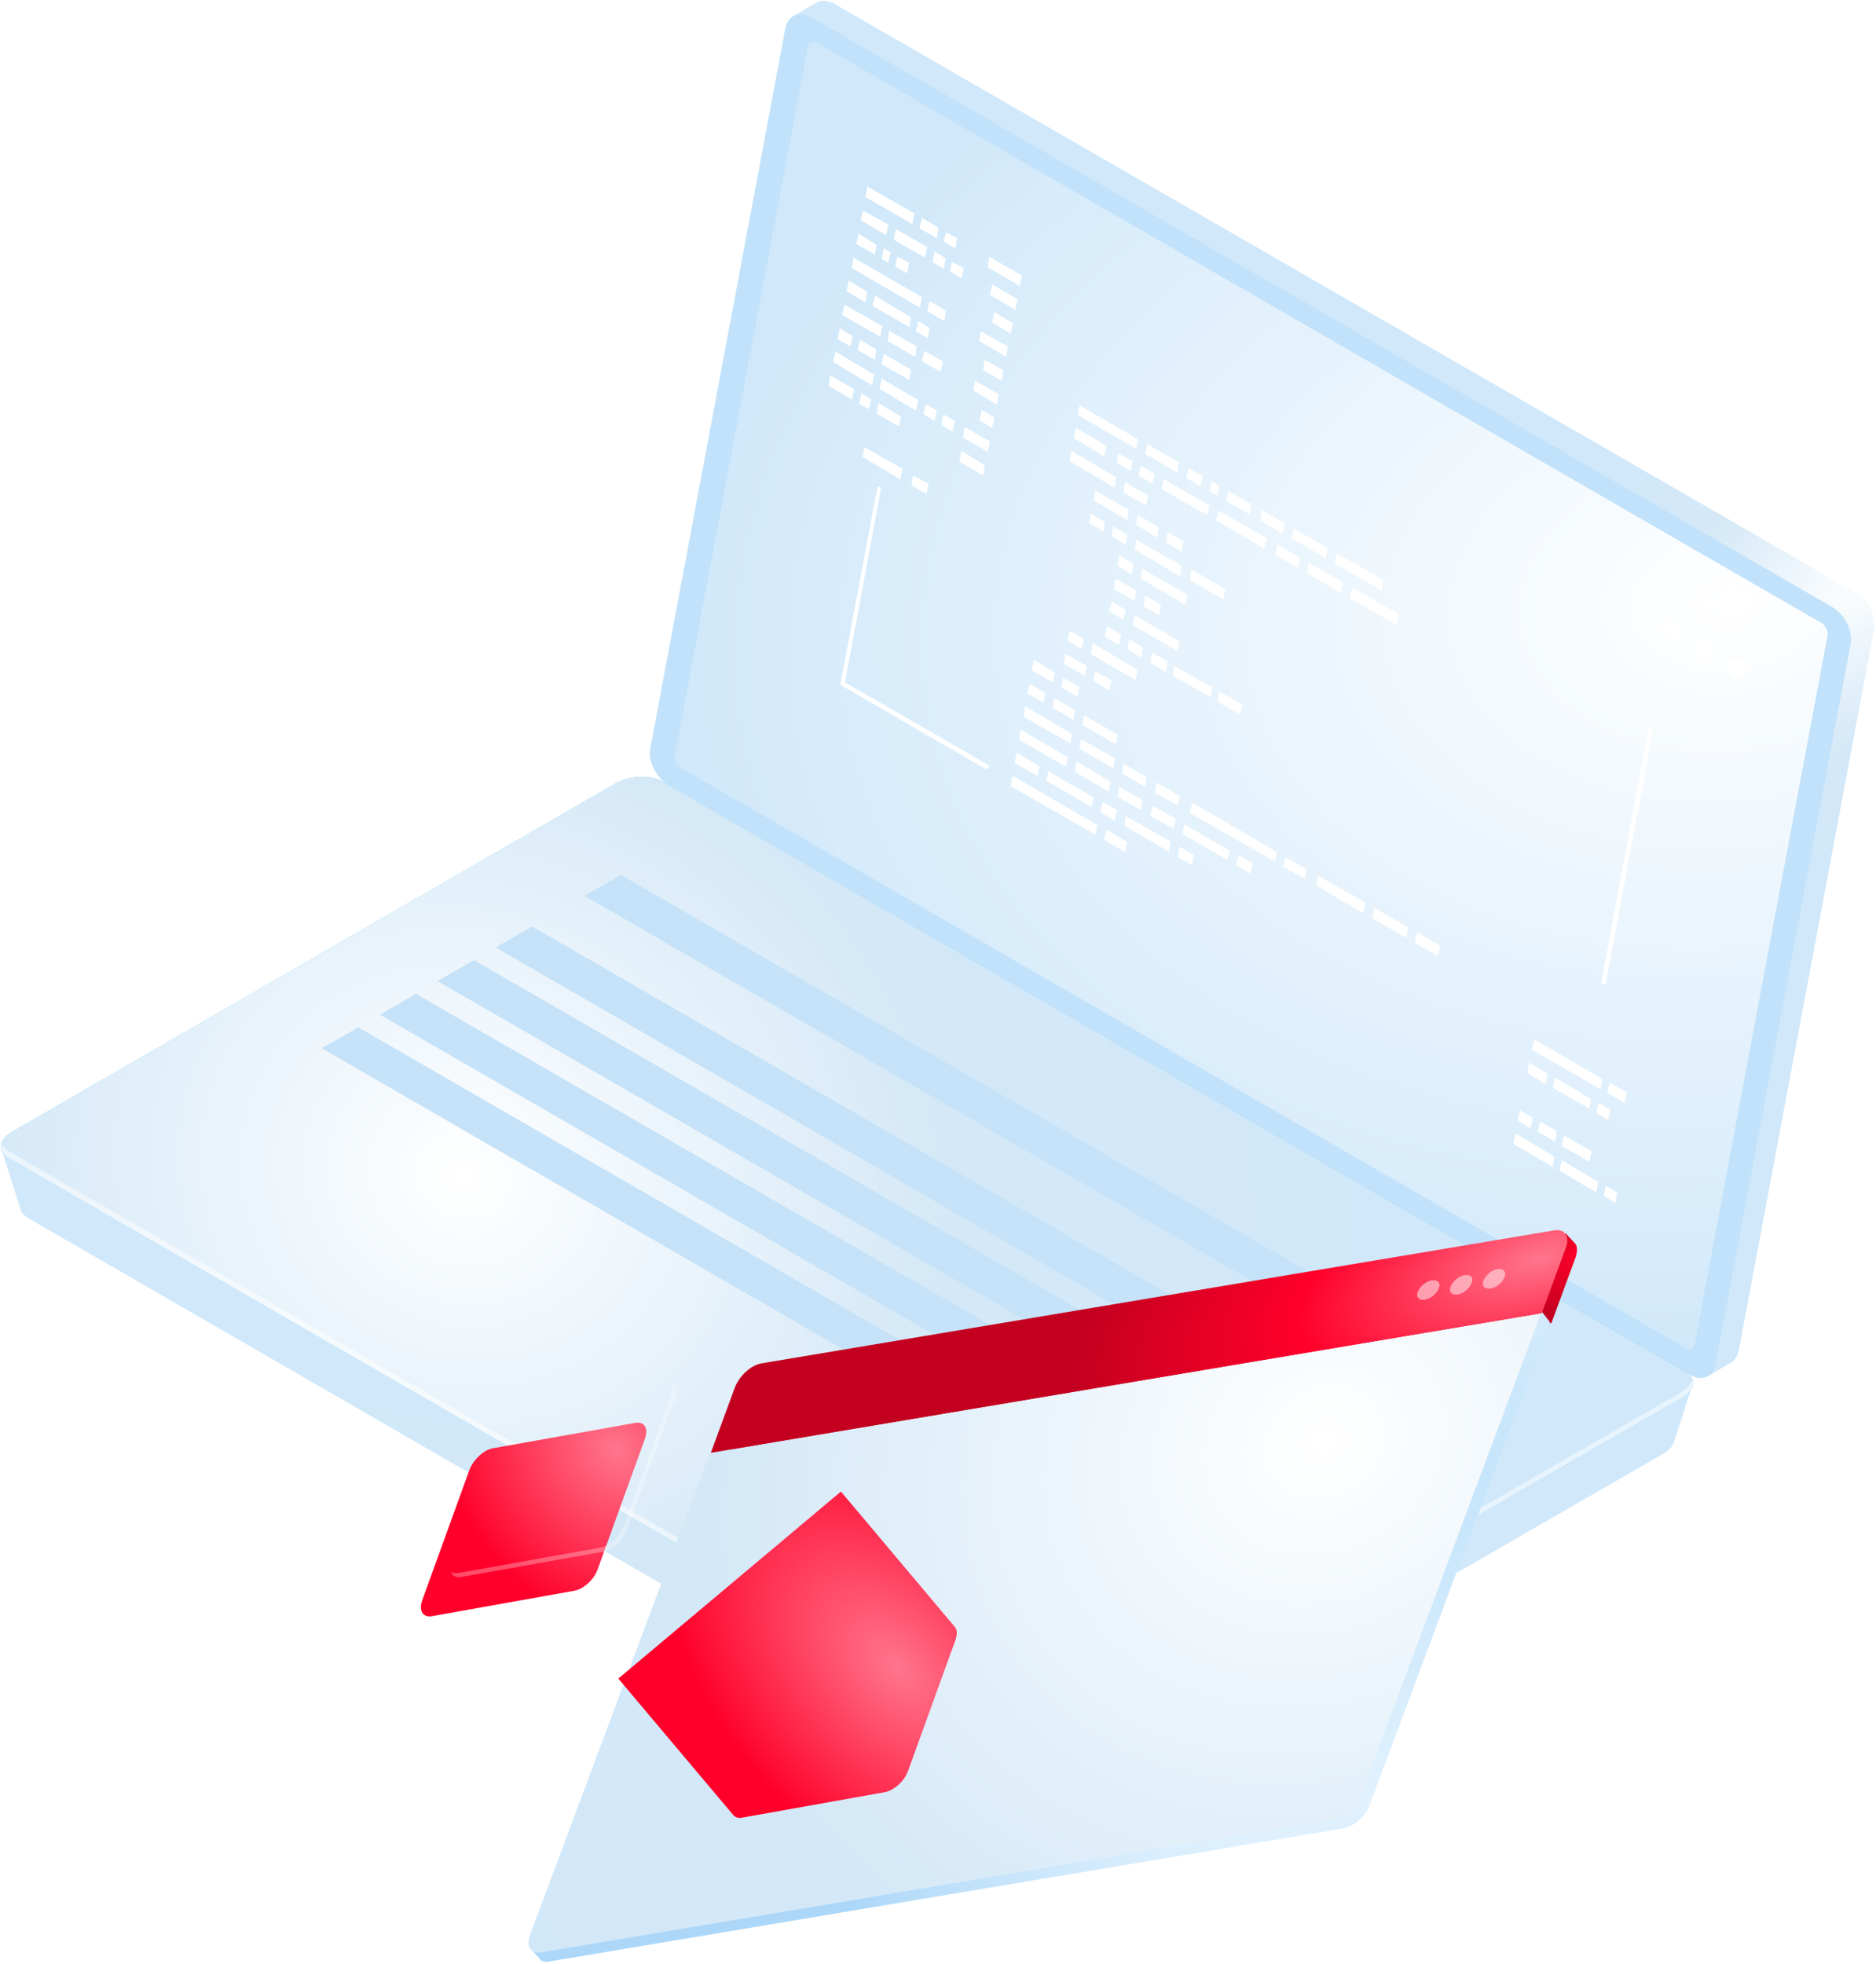<?xml version="1.0" encoding="UTF-8"?> <svg xmlns="http://www.w3.org/2000/svg" width="575" height="602" viewBox="0 0 575 602" fill="none"> <path d="M568.857 181.674L256.042 1.354C253.754 -0.019 251.694 -0.019 250.093 0.896L243.456 4.786L247.347 6.388L206.157 225.381C205.47 229.5 207.987 234.535 211.877 236.594L524.006 416.915L523.548 421.72L530.184 417.83C531.557 417.143 532.472 415.77 532.93 413.94L574.349 193.116C575.264 188.997 572.747 183.963 568.857 181.674Z" fill="url(#paint0_radial)"></path> <path d="M518.514 425.153L502.724 432.933L204.097 260.393C200.665 258.334 194.486 258.563 190.367 260.851L16.912 361.08L0.436 352.155L6.385 370.92C6.614 371.835 7.53 372.521 8.445 373.208L315.081 550.325C318.514 552.384 324.692 552.155 328.811 549.867L509.818 445.519C511.649 444.604 512.564 443.231 513.022 442.087L518.514 425.153Z" fill="url(#paint1_radial)"></path> <path d="M517.827 421.262L205.012 240.713C201.122 238.424 198.605 233.39 199.292 229.5L240.71 8.676C241.397 4.557 245.287 3.184 248.948 5.472L561.534 186.022C565.424 188.31 567.942 193.344 567.255 197.234L525.836 418.058C525.379 421.948 521.488 423.55 517.827 421.262Z" fill="#C1E2FA"></path> <path d="M516.454 413.025L208.903 235.45C207.53 234.764 206.614 232.933 206.843 231.56L247.575 14.398C247.804 13.025 249.177 12.567 250.55 13.253L558.102 190.828C559.475 191.514 560.39 193.345 560.161 194.718L519.429 411.88C518.971 413.482 517.827 413.94 516.454 413.025Z" fill="url(#paint2_radial)"></path> <path d="M316.454 535.907L2.724 354.9C-0.937 352.841 -0.48 349.179 3.639 346.891L188.765 240.026C192.884 237.738 199.063 237.28 202.724 239.34L516.454 420.347C520.115 422.406 519.658 426.067 515.539 428.356L330.413 535.221C326.294 537.738 319.887 537.967 316.454 535.907Z" fill="url(#paint3_linear)"></path> <path d="M316.454 535.907L2.724 354.9C-0.937 352.841 -0.48 349.179 3.639 346.891L188.765 240.026C192.884 237.738 199.063 237.28 202.724 239.34L516.454 420.347C520.115 422.406 519.658 426.067 515.539 428.356L330.413 535.221C326.294 537.738 319.887 537.967 316.454 535.907Z" fill="url(#paint4_radial)"></path> <path opacity="0.5" d="M515.539 426.526L330.413 533.391C326.294 535.679 320.115 536.137 316.454 534.077L2.724 352.841C1.58 352.155 0.893 351.24 0.436 350.324C-0.022 351.926 0.664 353.757 2.724 354.901L316.454 535.908C320.115 537.967 326.294 537.738 330.413 535.221L515.539 428.356C518.285 426.754 519.429 424.695 518.742 422.864C518.285 424.237 517.14 425.381 515.539 426.526Z" fill="white"></path> <path d="M179.154 274.58L429.955 419.203L440.939 412.795L190.367 268.173L179.154 274.58Z" fill="#C5E2F8"></path> <path d="M151.923 290.37L386.934 426.068L398.147 419.66L163.136 283.962L151.923 290.37Z" fill="#C5E2F8"></path> <path d="M134.074 300.667L410.962 460.392L421.946 453.985L145.287 294.26L134.074 300.667Z" fill="#C5E2F8"></path> <path d="M116.454 310.964L393.113 470.69L404.326 464.283L127.438 304.557L116.454 310.964Z" fill="#C5E2F8"></path> <path d="M98.605 321.262L375.264 480.987L386.477 474.58L109.818 314.854L98.605 321.262Z" fill="#C5E2F8"></path> <path d="M445.058 428.127L456.042 434.534L467.255 428.127L456.042 421.491L445.058 428.127Z" fill="#C5E2F8"></path> <path d="M405.699 436.822L428.811 450.323L440.024 443.687L416.912 430.415L405.699 436.822Z" fill="#C5E2F8"></path> <path d="M490.596 333.848L469.543 321.72L470.23 318.517L491.054 330.645L490.596 333.848Z" fill="white"></path> <path d="M497.919 337.967L492.656 334.992L493.342 331.789L498.605 334.763L497.919 337.967Z" fill="white"></path> <path d="M473.662 332.247L468.17 328.814L468.628 325.61L474.349 329.043L473.662 332.247Z" fill="white"></path> <path d="M487.164 339.798L475.951 333.391L476.637 330.187L487.621 336.823L487.164 339.798Z" fill="white"></path> <path d="M492.884 343.23L489.223 341.171L489.91 337.967L493.571 340.027L492.884 343.23Z" fill="white"></path> <path d="M469.086 345.748L465.196 343.459L465.882 340.256L469.772 342.544L469.086 345.748Z" fill="white"></path> <path d="M476.637 349.867L471.374 346.892L472.061 343.688L477.095 346.663L476.637 349.867Z" fill="white"></path> <path d="M487.164 356.045L478.697 351.24L479.383 348.036L487.85 352.842L487.164 356.045Z" fill="white"></path> <path d="M475.951 357.647L463.823 350.553L464.509 347.35L476.408 354.443L475.951 357.647Z" fill="white"></path> <path d="M489.223 365.428L478.01 358.792L478.697 355.588L489.91 362.224L489.223 365.428Z" fill="white"></path> <path d="M495.173 368.631L491.511 366.572L492.198 363.368L495.63 365.428L495.173 368.631Z" fill="white"></path> <path d="M279.612 68.631L265.196 60.393L265.882 57.19L280.299 65.427L279.612 68.631Z" fill="white"></path> <path d="M287.164 72.979L281.9 70.004L282.587 66.801L287.621 69.776L287.164 72.979Z" fill="white"></path> <path d="M292.884 76.183L289.223 74.123L289.91 71.148L293.342 72.979L292.884 76.183Z" fill="white"></path> <path d="M271.603 72.064L263.823 67.487L264.509 64.512L272.29 68.86L271.603 72.064Z" fill="white"></path> <path d="M283.502 78.929L273.891 73.437L274.578 70.233L284.189 75.725L283.502 78.929Z" fill="white"></path> <path d="M289.223 82.361L285.791 80.302L286.477 77.098L289.91 79.158L289.223 82.361Z" fill="white"></path> <path d="M294.715 85.336L291.283 83.277L291.74 80.302L295.402 82.132L294.715 85.336Z" fill="white"></path> <path d="M268.171 78.013L262.45 74.809L263.136 71.606L268.628 75.038L268.171 78.013Z" fill="white"></path> <path d="M272.289 80.53L270.23 79.386L270.916 76.182L272.976 77.326L272.289 80.53Z" fill="white"></path> <path d="M278.01 83.734L274.349 81.674L275.036 78.7L278.697 80.53L278.01 83.734Z" fill="white"></path> <path d="M281.9 94.26L261.077 82.132L261.534 78.929L282.587 91.057L281.9 94.26Z" fill="white"></path> <path d="M289.452 98.379L284.189 95.404L284.875 92.201L289.91 95.175L289.452 98.379Z" fill="white"></path> <path d="M265.196 92.659L259.475 89.226L260.161 86.022L265.882 89.455L265.196 92.659Z" fill="white"></path> <path d="M278.697 100.21L267.484 93.803L268.171 90.599L279.155 97.235L278.697 100.21Z" fill="white"></path> <path d="M284.418 103.643L280.756 101.583L281.443 98.379L284.875 100.439L284.418 103.643Z" fill="white"></path> <path d="M269.772 103.185L258.102 96.548L258.788 93.345L270.459 99.981L269.772 103.185Z" fill="white"></path> <path d="M280.528 109.363L272.061 104.558L272.518 101.354L280.985 106.159L280.528 109.363Z" fill="white"></path> <path d="M288.308 113.94L282.587 110.736L283.274 107.533L288.994 110.736L288.308 113.94Z" fill="white"></path> <path d="M260.619 106.159L256.729 103.871L257.415 100.667L261.305 102.956L260.619 106.159Z" fill="white"></path> <path d="M268.171 110.279L262.907 107.304L263.594 104.1L268.628 107.075L268.171 110.279Z" fill="white"></path> <path d="M278.697 116.457L270.23 111.651L270.916 108.448L279.154 113.253L278.697 116.457Z" fill="white"></path> <path d="M267.255 118.059L255.356 110.965L256.042 107.762L267.942 114.856L267.255 118.059Z" fill="white"></path> <path d="M280.756 125.84L269.544 119.204L270.23 116L281.443 122.636L280.756 125.84Z" fill="white"></path> <path d="M286.477 129.043L283.045 126.983L283.731 123.78L287.164 125.839L286.477 129.043Z" fill="white"></path> <path d="M291.969 132.247L288.537 130.187L289.223 126.983L292.656 129.043L291.969 132.247Z" fill="white"></path> <path d="M261.077 122.407L253.983 118.288L254.441 115.084L261.763 119.203L261.077 122.407Z" fill="white"></path> <path d="M302.724 81.903L312.564 87.624L313.251 84.421L303.182 78.7L302.724 81.903Z" fill="white"></path> <path d="M303.411 90.37L311.191 94.947L311.878 91.743L304.097 87.166L303.411 90.37Z" fill="white"></path> <path d="M304.097 98.837L309.818 102.269L310.505 99.066L304.784 95.633L304.097 98.837Z" fill="white"></path> <path d="M300.207 104.558L308.445 109.363L308.903 106.16L300.665 101.583L300.207 104.558Z" fill="white"></path> <path d="M301.351 113.482L307.072 116.686L307.53 113.482L301.809 110.279L301.351 113.482Z" fill="white"></path> <path d="M298.376 119.661L305.47 124.009L306.157 120.805L298.834 116.686L298.376 119.661Z" fill="white"></path> <path d="M300.207 128.814L304.097 131.102L304.784 127.899L300.894 125.61L300.207 128.814Z" fill="white"></path> <path d="M295.173 134.078L302.724 138.426L303.411 135.222L295.631 130.874L295.173 134.078Z" fill="white"></path> <path d="M294.029 141.4L301.351 145.748L301.809 142.544L294.715 138.196L294.029 141.4Z" fill="white"></path> <path d="M266.34 125.382L263.365 123.78L264.051 120.577L267.026 122.407L266.34 125.382Z" fill="white"></path> <path d="M275.493 130.645L268.628 126.754L269.315 123.551L276.18 127.67L275.493 130.645Z" fill="white"></path> <path d="M275.951 146.892L264.28 140.027L264.967 137.052L276.637 143.688L275.951 146.892Z" fill="white"></path> <path d="M283.96 151.469L279.383 148.723L279.841 145.748L284.646 148.265L283.96 151.469Z" fill="white"></path> <path d="M330.413 127.213L348.262 137.51L348.72 134.535L330.871 124.238L330.413 127.213Z" fill="white"></path> <path d="M351.008 139.112L360.848 144.833L361.305 141.629L351.694 136.137L351.008 139.112Z" fill="white"></path> <path d="M375.951 153.529L383.044 157.648L383.502 154.444L376.408 150.554L375.951 153.529Z" fill="white"></path> <path d="M370.688 150.554L373.205 151.927L373.662 148.952L371.374 147.579L370.688 150.554Z" fill="white"></path> <path d="M363.594 146.434L367.942 148.951L368.628 145.977L364.28 143.459L363.594 146.434Z" fill="white"></path> <path d="M344.372 151.011L351.237 154.901L351.923 151.926L344.829 147.807L344.372 151.011Z" fill="white"></path> <path d="M327.896 141.4L341.626 149.41L342.083 146.206L328.353 138.197L327.896 141.4Z" fill="white"></path> <path d="M347.118 191.514L360.848 199.523L361.534 196.548L347.804 188.539L347.118 191.514Z" fill="white"></path> <path d="M340.024 187.395L344.372 189.912L345.058 186.938L340.71 184.42L340.024 187.395Z" fill="white"></path> <path d="M349.635 177.327L363.365 185.336L364.051 182.361L350.093 174.352L349.635 177.327Z" fill="white"></path> <path d="M342.541 173.437L346.889 175.954L347.347 172.751L342.999 170.233L342.541 173.437Z" fill="white"></path> <path d="M336.363 252.842L310.276 237.739L309.818 240.943L335.676 255.817L336.363 252.842Z" fill="white"></path> <path d="M345.516 258.105L339.109 254.215L338.422 257.419L344.829 261.08L345.516 258.105Z" fill="white"></path> <path d="M391.283 261.08L365.424 245.977L364.738 249.181L390.825 264.055L391.283 261.08Z" fill="white"></path> <path d="M400.436 266.343L394.029 262.682L393.342 265.656L399.978 269.318L400.436 266.343Z" fill="white"></path> <path d="M318.514 234.764L311.649 230.645L310.962 233.849L318.056 237.739L318.514 234.764Z" fill="white"></path> <path d="M361.534 243.917L354.44 239.798L353.983 243.002L361.077 246.892L361.534 243.917Z" fill="white"></path> <path d="M335.219 244.375L321.26 236.366L320.802 239.341L334.532 247.35L335.219 244.375Z" fill="white"></path> <path d="M342.312 248.265L337.964 245.748L337.278 248.952L341.626 251.469L342.312 248.265Z" fill="white"></path> <path d="M358.788 257.876L345.058 250.096L344.601 253.071L358.331 261.08L358.788 257.876Z" fill="white"></path> <path d="M365.882 261.995L361.534 259.478L361.077 262.682L365.424 265.199L365.882 261.995Z" fill="white"></path> <path d="M360.39 251.012L353.296 246.893L352.61 250.096L359.703 253.986L360.39 251.012Z" fill="white"></path> <path d="M376.866 260.622L362.907 252.613L362.45 255.588L376.18 263.597L376.866 260.622Z" fill="white"></path> <path d="M383.96 264.513L379.612 261.996L378.926 265.199L383.273 267.716L383.96 264.513Z" fill="white"></path> <path d="M327.209 232.018L312.793 223.551L312.335 226.755L326.752 234.993L327.209 232.018Z" fill="white"></path> <path d="M340.482 239.57L329.955 233.392L329.498 236.595L339.795 242.545L340.482 239.57Z" fill="white"></path> <path d="M350.093 245.062L342.999 241.171L342.541 244.146L349.635 248.265L350.093 245.062Z" fill="white"></path> <path d="M418.514 276.64L404.097 268.402L403.411 271.377L417.827 279.844L418.514 276.64Z" fill="white"></path> <path d="M431.557 284.192L421.26 278.242L420.573 281.446L431.1 287.395L431.557 284.192Z" fill="white"></path> <path d="M441.397 289.913L434.303 285.794L433.617 288.998L440.71 292.888L441.397 289.913Z" fill="white"></path> <path d="M413.708 183.276L428.125 191.514L428.811 188.311L414.395 180.073L413.708 183.276Z" fill="white"></path> <path d="M400.665 175.725L410.962 181.675L411.649 178.471L401.122 172.521L400.665 175.725Z" fill="white"></path> <path d="M390.825 170.004L397.919 174.123L398.376 170.92L391.511 166.801L390.825 170.004Z" fill="white"></path> <path d="M409.132 172.75L423.548 180.988L424.006 177.784L409.589 169.546L409.132 172.75Z" fill="white"></path> <path d="M395.859 164.97L406.385 171.148L406.843 167.945L396.546 161.995L395.859 164.97Z" fill="white"></path> <path d="M386.248 159.478L393.113 163.597L393.8 160.393L386.706 156.274L386.248 159.478Z" fill="white"></path> <path d="M350.55 185.794L355.356 188.54L355.813 185.336L351.008 182.59L350.55 185.794Z" fill="white"></path> <path d="M341.397 180.531L347.804 184.192L348.262 180.988L341.855 177.327L341.397 180.531Z" fill="white"></path> <path d="M328.582 224.924L314.166 216.457L313.708 219.661L328.125 227.899L328.582 224.924Z" fill="white"></path> <path d="M341.855 232.476L331.328 226.526L330.871 229.501L341.168 235.451L341.855 232.476Z" fill="white"></path> <path d="M351.466 238.197L344.372 234.078L343.914 237.052L351.008 241.171L351.466 238.197Z" fill="white"></path> <path d="M320.344 212.338L315.539 209.592L314.852 212.567L319.887 215.313L320.344 212.338Z" fill="white"></path> <path d="M329.498 217.602L323.09 213.94L322.633 216.915L329.04 220.577L329.498 217.602Z" fill="white"></path> <path d="M342.541 225.153L332.244 219.204L331.786 222.178L342.083 228.128L342.541 225.153Z" fill="white"></path> <path d="M357.415 166.343L362.221 169.089L362.678 165.885L357.873 163.139L357.415 166.343Z" fill="white"></path> <path d="M348.262 160.851L354.669 164.741L355.127 161.538L348.72 157.876L348.262 160.851Z" fill="white"></path> <path d="M335.219 153.3L345.516 159.478L345.974 156.274L335.676 150.325L335.219 153.3Z" fill="white"></path> <path d="M364.738 177.785L375.035 183.734L375.493 180.531L365.196 174.581L364.738 177.785Z" fill="white"></path> <path d="M347.804 168.403L361.763 176.641L362.221 173.437L348.262 165.428L347.804 168.403Z" fill="white"></path> <path d="M340.71 164.284L345.058 167.03L345.516 163.826L341.168 161.309L340.71 164.284Z" fill="white"></path> <path d="M333.845 160.393L338.193 162.91L338.651 159.936L334.303 157.418L333.845 160.393Z" fill="white"></path> <path d="M334.303 200.439L348.033 208.448L348.72 205.245L334.99 197.235L334.303 200.439Z" fill="white"></path> <path d="M327.209 196.321L331.557 198.838L332.244 195.863L327.896 193.346L327.209 196.321Z" fill="white"></path> <path d="M335.219 208.677L340.024 211.652L340.711 208.449L335.676 205.703L335.219 208.677Z" fill="white"></path> <path d="M352.61 203.186L357.415 205.932L357.873 202.728L353.068 199.982L352.61 203.186Z" fill="white"></path> <path d="M359.475 207.075L371.145 213.712L371.603 210.737L359.933 204.101L359.475 207.075Z" fill="white"></path> <path d="M373.205 215.085L380.07 218.975L380.756 216L373.663 211.881L373.205 215.085Z" fill="white"></path> <path d="M326.065 203.415L332.473 207.076L333.159 204.101L326.523 200.44L326.065 203.415Z" fill="white"></path> <path d="M325.379 210.737L330.184 213.483L330.871 210.508L325.836 207.762L325.379 210.737Z" fill="white"></path> <path d="M316.225 205.474L322.633 209.135L323.319 206.16L316.912 202.27L316.225 205.474Z" fill="white"></path> <path d="M345.516 199.067L349.864 201.584L350.321 198.38L345.974 195.863L345.516 199.067Z" fill="white"></path> <path d="M338.651 195.176L342.999 197.693L343.685 194.49L339.338 191.973L338.651 195.176Z" fill="white"></path> <path d="M372.747 159.478L387.621 168.174L388.308 164.97L373.434 156.503L372.747 159.478Z" fill="white"></path> <path d="M356.042 149.867L370.001 157.876L370.688 154.901L356.729 146.892L356.042 149.867Z" fill="white"></path> <path d="M348.948 145.748L353.296 148.265L353.983 145.291L349.635 142.773L348.948 145.748Z" fill="white"></path> <path d="M342.312 141.858L346.66 144.375L347.118 141.4L342.77 138.883L342.312 141.858Z" fill="white"></path> <path d="M338.422 139.798L329.04 134.306L329.727 131.103L339.109 136.595L338.422 139.798Z" fill="white"></path> <path d="M515.081 194.947C514.623 196.32 513.022 196.777 511.649 196.091C510.276 195.175 509.36 193.345 509.818 191.972C510.276 190.599 511.878 190.141 513.251 190.828C514.624 191.514 515.539 193.345 515.081 194.947Z" fill="white"></path> <path d="M524.921 200.438C524.463 201.811 522.861 202.269 521.488 201.582C520.115 200.667 519.2 198.836 519.658 197.463C520.115 196.09 521.717 195.633 523.09 196.319C524.463 197.235 525.379 199.065 524.921 200.438Z" fill="white"></path> <path d="M534.761 206.159C534.303 207.532 532.701 207.99 531.328 207.304C529.955 206.388 529.04 204.558 529.498 203.185C529.955 201.812 531.557 201.354 532.93 202.04C534.532 202.956 535.219 204.787 534.761 206.159Z" fill="white"></path> <path d="M302.495 235.679C302.267 235.679 302.267 235.679 302.038 235.679L257.873 210.05C257.644 209.821 257.415 209.592 257.644 209.363L268.857 149.638C268.857 149.18 269.315 148.951 269.544 149.18C270.001 149.18 270.23 149.638 270.001 149.867L259.017 209.134L302.724 234.306C302.953 234.535 303.182 234.992 302.953 235.221C302.953 235.679 302.724 235.679 302.495 235.679Z" fill="white"></path> <path d="M491.511 301.812C491.054 301.812 490.825 301.354 490.825 300.896L505.241 223.551C505.241 223.093 505.699 222.864 506.157 223.093C506.614 223.093 506.843 223.551 506.614 224.009L492.198 301.354C492.198 301.583 491.74 301.812 491.511 301.812Z" fill="white"></path> <path d="M479.885 377.973L478.054 382.092L237.551 422.367C234.347 422.824 230.457 426.257 229.313 429.918L221.99 449.827L475.537 405.433L482.86 385.525C483.546 383.465 483.546 381.863 482.631 380.948L479.885 377.973Z" fill="url(#paint5_radial)"></path> <path d="M460.892 409.781L221.533 449.827L167.528 594.221L162.722 597.195L165.24 600.17C165.926 601.086 167.07 601.543 168.672 601.086L411.693 560.353C414.896 559.896 418.786 556.463 419.931 552.802L475.079 405.205L472.562 402.001L460.892 409.781Z" fill="url(#paint6_radial)"></path> <path d="M408.947 557.607L165.926 598.339C162.722 598.797 161.121 596.509 162.494 592.847L217.642 445.25L472.334 402.458L417.185 550.056C416.041 553.717 412.379 556.921 408.947 557.607Z" fill="url(#paint7_radial)"></path> <path d="M233.661 417.79L476.453 377.058C479.656 376.6 481.258 378.889 479.885 382.55L472.562 402.459L217.871 445.25L225.194 425.342C226.567 421.68 230.228 418.248 233.661 417.79Z" fill="url(#paint8_radial)"></path> <g opacity="0.5"> <path d="M440.983 394.907C440.297 396.509 438.466 398.11 436.636 398.339C434.805 398.568 433.89 397.424 434.576 395.822C435.263 394.22 437.093 392.618 438.924 392.39C440.755 392.161 441.67 393.305 440.983 394.907Z" fill="white"></path> <path d="M451.052 393.305C450.366 394.907 448.535 396.509 446.704 396.738C444.874 396.966 443.958 395.822 444.645 394.22C445.331 392.619 447.162 391.017 448.993 390.788C450.823 390.559 451.739 391.474 451.052 393.305Z" fill="white"></path> <path d="M461.121 391.474C460.434 393.076 458.604 394.678 456.773 394.907C454.942 395.135 454.027 393.991 454.714 392.389C455.4 390.788 457.231 389.186 459.061 388.957C460.892 388.728 461.807 389.872 461.121 391.474Z" fill="white"></path> </g> <g filter="url(#filter0_d)"> <path d="M206.744 425.119L138.518 482.436L173.67 524.168C174.19 524.861 175.229 525.38 176.614 525.034L220.251 517.241C223.022 516.722 226.312 513.778 227.351 510.661L241.896 470.487C242.416 468.929 242.416 467.544 241.723 466.678L206.744 425.119Z" fill="url(#paint9_radial)"></path> </g> <g filter="url(#filter1_d)"> <path d="M185.099 475.509L141.462 483.301C138.691 483.821 137.306 481.743 138.345 478.626L152.891 438.452C154.103 435.335 157.22 432.391 159.99 431.872L203.627 424.08C206.398 423.56 207.783 425.638 206.744 428.755L192.199 468.929C191.16 472.046 187.87 474.99 185.099 475.509Z" fill="url(#paint10_radial)"></path> </g> <path opacity="0.3" d="M205.705 427.543L191.16 467.717C189.948 470.834 186.831 473.778 184.06 474.297L140.423 482.089C139.557 482.263 138.865 482.089 138.172 481.743C138.691 482.955 139.73 483.648 141.462 483.302L185.099 475.509C187.87 474.99 191.16 472.046 192.199 468.929L206.744 428.755C207.437 426.677 207.091 424.946 205.879 424.253C206.225 425.292 206.225 426.331 205.705 427.543Z" fill="white"></path> <defs> <filter id="filter0_d" x="138.518" y="423.119" width="188.749" height="168.025" filterUnits="userSpaceOnUse" color-interpolation-filters="sRGB"> <feFlood flood-opacity="0" result="BackgroundImageFix"></feFlood> <feColorMatrix in="SourceAlpha" type="matrix" values="0 0 0 0 0 0 0 0 0 0 0 0 0 0 0 0 0 0 127 0"></feColorMatrix> <feOffset dx="51" dy="32"></feOffset> <feGaussianBlur stdDeviation="17"></feGaussianBlur> <feColorMatrix type="matrix" values="0 0 0 0 0.965 0 0 0 0 0.004 0 0 0 0 0.161 0 0 0 0.07 0"></feColorMatrix> <feBlend mode="normal" in2="BackgroundImageFix" result="effect1_dropShadow"></feBlend> <feBlend mode="normal" in="SourceGraphic" in2="effect1_dropShadow" result="shape"></feBlend> </filter> <filter id="filter1_d" x="95" y="402" width="137.089" height="127.381" filterUnits="userSpaceOnUse" color-interpolation-filters="sRGB"> <feFlood flood-opacity="0" result="BackgroundImageFix"></feFlood> <feColorMatrix in="SourceAlpha" type="matrix" values="0 0 0 0 0 0 0 0 0 0 0 0 0 0 0 0 0 0 127 0"></feColorMatrix> <feOffset dx="-9" dy="12"></feOffset> <feGaussianBlur stdDeviation="17"></feGaussianBlur> <feColorMatrix type="matrix" values="0 0 0 0 0.965 0 0 0 0 0.004 0 0 0 0 0.161 0 0 0 0.2 0"></feColorMatrix> <feBlend mode="normal" in2="BackgroundImageFix" result="effect1_dropShadow"></feBlend> <feBlend mode="normal" in="SourceGraphic" in2="effect1_dropShadow" result="shape"></feBlend> </filter> <radialGradient id="paint0_radial" cx="0" cy="0" r="1" gradientUnits="userSpaceOnUse" gradientTransform="translate(578.062 173.71) rotate(145.759) scale(187.497 71.934)"> <stop stop-color="white"></stop> <stop offset="0.592" stop-color="#D4E8F7"></stop> <stop offset="1" stop-color="#D0E8FA"></stop> </radialGradient> <radialGradient id="paint1_radial" cx="0" cy="0" r="1" gradientUnits="userSpaceOnUse" gradientTransform="translate(331.062 561.21) rotate(-157.559) scale(357.579 64.37)"> <stop stop-color="white"></stop> <stop offset="0.499" stop-color="#D4E8F7"></stop> <stop offset="1" stop-color="#D0E8FA"></stop> </radialGradient> <radialGradient id="paint2_radial" cx="0" cy="0" r="1" gradientUnits="userSpaceOnUse" gradientTransform="translate(528.562 185.71) rotate(175.119) scale(323.172 231.026)"> <stop stop-color="white"></stop> <stop offset="1" stop-color="#D0E8FA"></stop> </radialGradient> <linearGradient id="paint3_linear" x1="343.459" y1="545.388" x2="165.537" y2="210.685" gradientUnits="userSpaceOnUse"> <stop stop-color="#59BDEF"></stop> <stop offset="1" stop-color="#7BDAFF"></stop> </linearGradient> <radialGradient id="paint4_radial" cx="0" cy="0" r="1" gradientUnits="userSpaceOnUse" gradientTransform="translate(141.562 360.21) rotate(22.642) scale(303.923 276.529)"> <stop stop-color="white"></stop> <stop offset="0.499" stop-color="#D4E8F7"></stop> <stop offset="1" stop-color="#D0E8FA"></stop> </radialGradient> <radialGradient id="paint5_radial" cx="0" cy="0" r="1" gradientUnits="userSpaceOnUse" gradientTransform="translate(483.405 383.864) rotate(126.607) scale(21.8 9.857)"> <stop stop-color="#FF002A"></stop> <stop offset="1" stop-color="#C40020"></stop> </radialGradient> <radialGradient id="paint6_radial" cx="0" cy="0" r="1" gradientUnits="userSpaceOnUse" gradientTransform="translate(475.405 443.864) rotate(138.684) scale(269.611 110.282)"> <stop stop-color="#C1E2FA"></stop> <stop offset="0.584" stop-color="#E2F2FE"></stop> <stop offset="1" stop-color="#ACD7F8"></stop> </radialGradient> <radialGradient id="paint7_radial" cx="0" cy="0" r="1" gradientUnits="userSpaceOnUse" gradientTransform="translate(406.405 442.864) rotate(147.15) scale(330.914 286.158)"> <stop stop-color="white"></stop> <stop offset="0.592" stop-color="#D4E8F7"></stop> <stop offset="1" stop-color="#D0E8FA"></stop> </radialGradient> <radialGradient id="paint8_radial" cx="0" cy="0" r="1" gradientUnits="userSpaceOnUse" gradientTransform="translate(471.405 385.864) rotate(162.669) scale(147.706 63.249)"> <stop stop-color="#FF758C"></stop> <stop offset="0.519" stop-color="#FF002A"></stop> <stop offset="1" stop-color="#C40020"></stop> </radialGradient> <radialGradient id="paint9_radial" cx="0" cy="0" r="1" gradientUnits="userSpaceOnUse" gradientTransform="translate(223.965 479.058) rotate(136.995) scale(53.809 86.501)"> <stop stop-color="#FF758C"></stop> <stop offset="1" stop-color="#FF002A"></stop> </radialGradient> <radialGradient id="paint10_radial" cx="0" cy="0" r="1" gradientUnits="userSpaceOnUse" gradientTransform="translate(197.858 432.519) rotate(141.137) scale(50.05 61.551)"> <stop stop-color="#FF758C"></stop> <stop offset="1" stop-color="#FF002A"></stop> </radialGradient> </defs> </svg> 